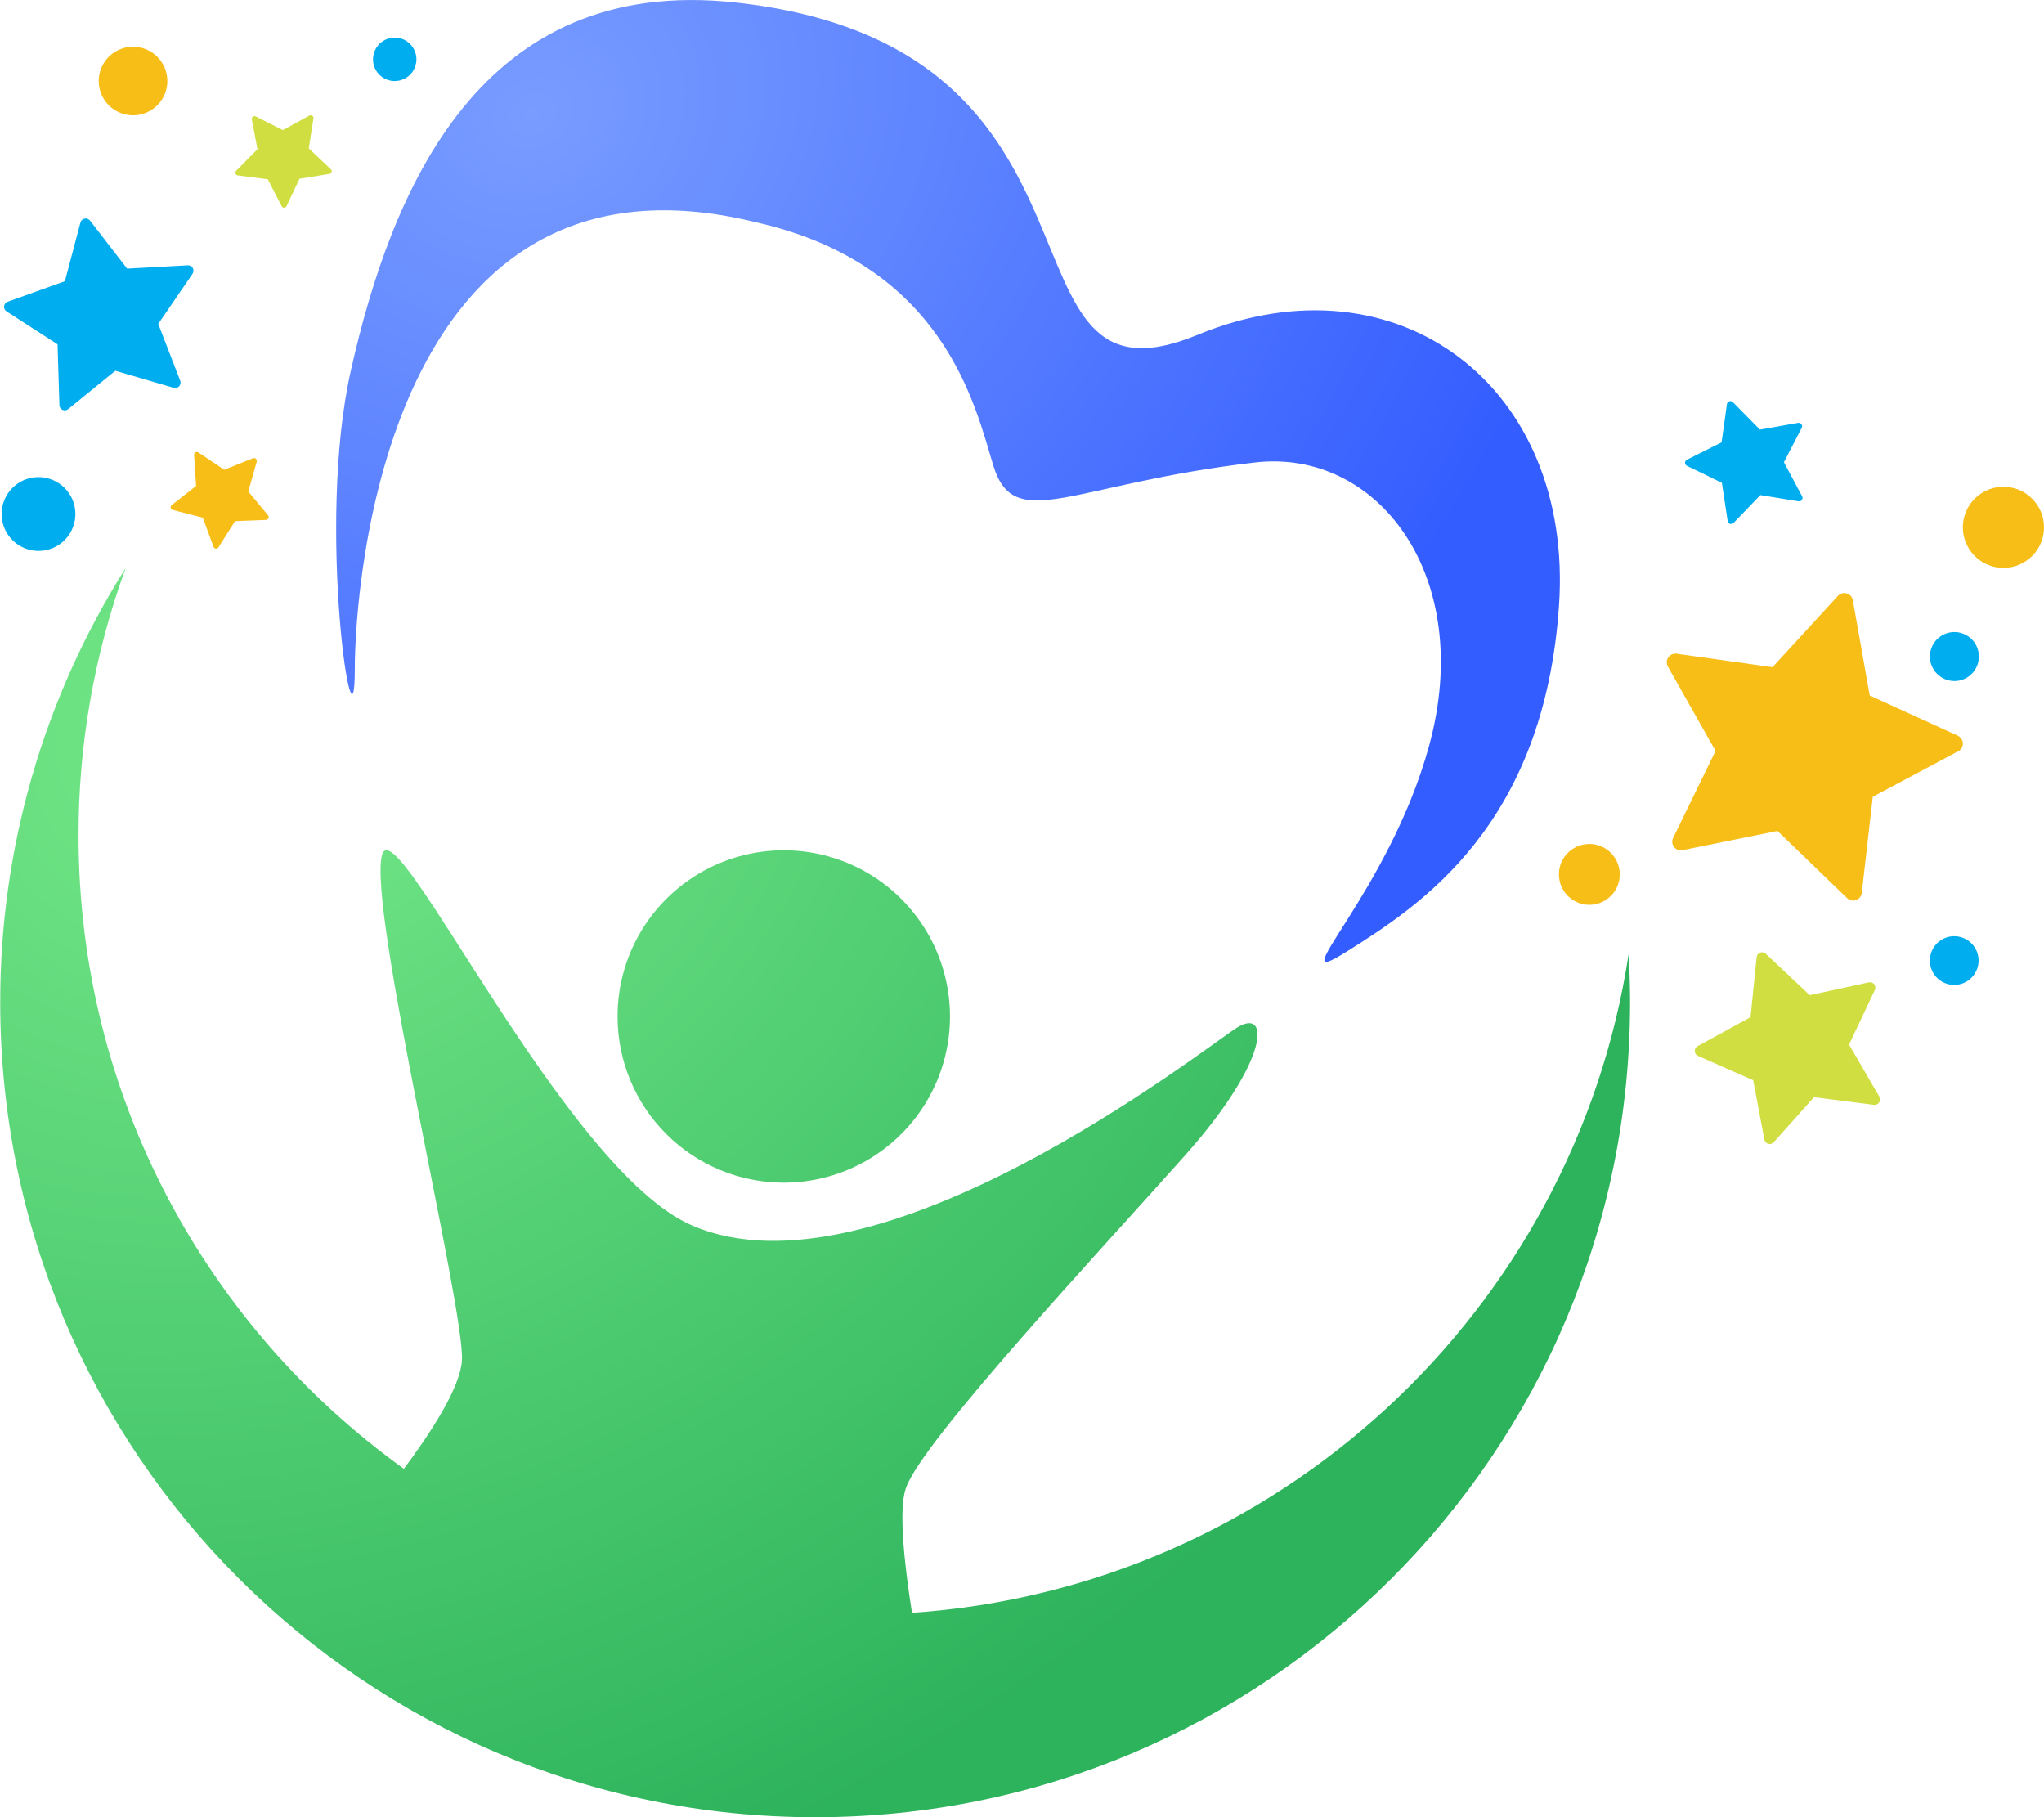 <svg width="45" height="40" viewBox="0 0 45 40" fill="none" xmlns="http://www.w3.org/2000/svg">
<g clip-path="url(#clip0_3701_21968)">
<path d="M7.811 14.729C7.811 12.928 8.48 2.885 16.647 4.893C20.797 5.83 21.473 8.952 21.868 10.247C22.331 11.763 23.576 10.649 27.627 10.18C30.34 9.866 32.48 12.69 31.464 16.411C30.573 19.674 28.133 21.895 29.635 20.955C31.294 19.916 33.987 18.16 34.322 13.343C34.656 8.526 30.786 5.551 26.366 7.37C21.657 9.31 25.08 1.028 16.194 0.055C10.604 -0.558 8.633 4.11 7.721 8.171C6.951 11.607 7.812 17.022 7.811 14.729Z" fill="url(#paint0_radial_3701_21968)"/>
<path d="M13.596 22.375C13.595 21.652 13.81 20.944 14.212 20.343C14.614 19.741 15.185 19.272 15.854 18.995C16.523 18.718 17.259 18.645 17.968 18.786C18.678 18.927 19.331 19.275 19.842 19.787C20.354 20.299 20.703 20.95 20.844 21.66C20.986 22.37 20.913 23.105 20.637 23.774C20.36 24.442 19.891 25.014 19.289 25.416C18.687 25.818 17.98 26.033 17.256 26.033C16.285 26.033 15.355 25.648 14.668 24.962C13.982 24.276 13.596 23.346 13.596 22.375ZM35.855 21.005C34.654 28.857 28.128 34.951 20.078 35.502C19.905 34.403 19.782 33.238 19.941 32.764C20.282 31.741 24.223 27.531 26.097 25.424C27.971 23.318 27.961 22.157 27.225 22.625C26.488 23.094 19.339 28.732 15.241 26.977C12.429 25.772 8.724 17.754 8.413 18.812C8.079 19.951 10.236 28.806 10.17 29.943C10.135 30.536 9.496 31.522 8.892 32.332C4.556 29.218 1.729 24.136 1.729 18.392C1.727 16.383 2.078 14.389 2.768 12.501C0.958 15.363 -0 18.68 0.005 22.066C0.005 31.971 8.037 40.001 17.947 40.001C27.857 40.001 35.887 31.971 35.887 22.066C35.887 21.709 35.875 21.358 35.855 21.007V21.005Z" fill="url(#paint1_radial_3701_21968)"/>
<path d="M7.284 3.726C7.292 3.733 7.298 3.743 7.301 3.754C7.304 3.765 7.303 3.776 7.3 3.787C7.297 3.797 7.29 3.807 7.282 3.814C7.273 3.821 7.263 3.826 7.252 3.828L6.594 3.935L6.308 4.538C6.303 4.548 6.296 4.556 6.286 4.562C6.277 4.568 6.266 4.572 6.255 4.572C6.242 4.572 6.23 4.568 6.22 4.562C6.212 4.556 6.205 4.548 6.201 4.539L5.895 3.946L5.232 3.861C5.221 3.859 5.211 3.854 5.203 3.847C5.194 3.84 5.188 3.831 5.184 3.821C5.18 3.81 5.18 3.799 5.182 3.788C5.185 3.777 5.19 3.767 5.198 3.76L5.668 3.285L5.544 2.628C5.542 2.617 5.543 2.605 5.547 2.595C5.551 2.585 5.558 2.575 5.567 2.569C5.576 2.562 5.587 2.558 5.598 2.557C5.609 2.556 5.62 2.558 5.63 2.563L6.227 2.864L6.813 2.544C6.823 2.539 6.834 2.536 6.845 2.537C6.856 2.538 6.867 2.541 6.876 2.548C6.885 2.554 6.892 2.563 6.897 2.573C6.901 2.583 6.902 2.594 6.901 2.605L6.798 3.266L7.284 3.726ZM41.377 24.143L40.708 22.994L41.276 21.791C41.285 21.771 41.289 21.748 41.287 21.727C41.284 21.704 41.276 21.684 41.262 21.666C41.248 21.649 41.23 21.636 41.209 21.628C41.188 21.621 41.166 21.619 41.144 21.624L39.843 21.906L38.874 20.994C38.858 20.979 38.838 20.968 38.816 20.964C38.794 20.959 38.772 20.961 38.751 20.969C38.73 20.976 38.712 20.99 38.698 21.007C38.685 21.025 38.676 21.046 38.674 21.068L38.539 22.39L37.372 23.029C37.353 23.04 37.337 23.056 37.326 23.075C37.315 23.094 37.31 23.116 37.311 23.139C37.312 23.161 37.319 23.182 37.331 23.201C37.344 23.219 37.361 23.233 37.382 23.242L38.598 23.779L38.844 25.086C38.848 25.105 38.856 25.122 38.868 25.137C38.884 25.157 38.906 25.172 38.93 25.178C38.952 25.184 38.974 25.184 38.995 25.177C39.017 25.171 39.036 25.159 39.051 25.142L39.936 24.152L41.256 24.32C41.278 24.323 41.3 24.32 41.32 24.31C41.341 24.301 41.358 24.287 41.37 24.268C41.383 24.25 41.39 24.228 41.39 24.206C41.391 24.184 41.386 24.162 41.375 24.142L41.377 24.143Z" fill="#D0DE41"/>
<path d="M5.902 11.345C5.91 11.353 5.915 11.364 5.916 11.375C5.918 11.386 5.916 11.398 5.911 11.408C5.906 11.418 5.899 11.427 5.89 11.434C5.88 11.44 5.869 11.444 5.858 11.444L5.174 11.471L4.809 12.049C4.803 12.058 4.795 12.066 4.784 12.07C4.774 12.075 4.763 12.077 4.752 12.076C4.739 12.074 4.726 12.069 4.717 12.06C4.71 12.054 4.704 12.046 4.701 12.037L4.465 11.395L3.802 11.225C3.791 11.223 3.781 11.217 3.773 11.209C3.765 11.2 3.76 11.19 3.758 11.179C3.756 11.168 3.756 11.156 3.76 11.146C3.764 11.135 3.771 11.126 3.78 11.119L4.317 10.697L4.273 10.014C4.273 10.002 4.275 9.991 4.28 9.981C4.286 9.971 4.294 9.963 4.304 9.957C4.313 9.951 4.325 9.948 4.336 9.949C4.347 9.949 4.359 9.953 4.368 9.959L4.936 10.34L5.57 10.087C5.581 10.083 5.593 10.082 5.604 10.084C5.615 10.086 5.626 10.091 5.634 10.099C5.643 10.107 5.649 10.116 5.652 10.127C5.655 10.138 5.655 10.15 5.652 10.161L5.466 10.818L5.902 11.345ZM43.102 16.194L41.163 15.309L40.791 13.211C40.785 13.176 40.77 13.143 40.746 13.117C40.722 13.091 40.692 13.072 40.658 13.062C40.624 13.052 40.587 13.051 40.553 13.061C40.519 13.07 40.488 13.089 40.464 13.115L39.023 14.686L36.912 14.39C36.877 14.385 36.841 14.39 36.808 14.405C36.776 14.419 36.748 14.443 36.727 14.472C36.708 14.501 36.696 14.536 36.695 14.572C36.694 14.607 36.703 14.642 36.72 14.673L37.769 16.529L36.835 18.445C36.819 18.476 36.813 18.512 36.816 18.547C36.82 18.582 36.833 18.616 36.855 18.644C36.877 18.672 36.906 18.694 36.939 18.706C36.972 18.718 37.008 18.721 37.043 18.714L39.132 18.29L40.667 19.771C40.69 19.792 40.717 19.808 40.747 19.817C40.773 19.824 40.801 19.826 40.828 19.822C40.856 19.817 40.882 19.807 40.904 19.792C40.928 19.777 40.947 19.757 40.961 19.733C40.975 19.71 40.985 19.683 40.988 19.656L41.231 17.538L43.112 16.536C43.144 16.52 43.17 16.495 43.188 16.464C43.206 16.433 43.215 16.398 43.214 16.363C43.213 16.327 43.202 16.293 43.182 16.263C43.163 16.234 43.135 16.21 43.103 16.195L43.102 16.194ZM2.929 1.029C2.78 1.029 2.634 1.073 2.509 1.156C2.385 1.239 2.288 1.357 2.231 1.495C2.174 1.633 2.159 1.785 2.188 1.931C2.218 2.078 2.289 2.212 2.395 2.318C2.501 2.423 2.635 2.495 2.782 2.524C2.928 2.553 3.08 2.538 3.218 2.481C3.356 2.424 3.474 2.327 3.557 2.203C3.64 2.079 3.685 1.933 3.684 1.783C3.684 1.583 3.605 1.391 3.463 1.25C3.321 1.108 3.129 1.029 2.929 1.029ZM44.106 10.715C43.93 10.715 43.757 10.767 43.61 10.866C43.463 10.964 43.349 11.103 43.282 11.266C43.214 11.43 43.196 11.609 43.231 11.782C43.266 11.955 43.351 12.114 43.476 12.239C43.6 12.364 43.76 12.449 43.933 12.483C44.106 12.518 44.286 12.5 44.449 12.432C44.612 12.365 44.752 12.25 44.85 12.104C44.948 11.957 45 11.784 45 11.607C45 11.49 44.977 11.374 44.932 11.265C44.887 11.157 44.821 11.059 44.738 10.976C44.655 10.893 44.557 10.827 44.448 10.782C44.34 10.738 44.224 10.715 44.106 10.715ZM34.99 18.578C34.858 18.578 34.728 18.617 34.618 18.691C34.508 18.764 34.422 18.869 34.371 18.991C34.321 19.114 34.308 19.248 34.334 19.378C34.359 19.508 34.423 19.627 34.517 19.721C34.611 19.814 34.73 19.878 34.86 19.904C34.99 19.93 35.124 19.916 35.247 19.866C35.369 19.815 35.473 19.729 35.547 19.619C35.62 19.509 35.66 19.38 35.66 19.247C35.66 19.159 35.643 19.072 35.609 18.991C35.575 18.909 35.526 18.835 35.464 18.773C35.402 18.711 35.328 18.662 35.247 18.628C35.165 18.594 35.078 18.577 34.99 18.577V18.578Z" fill="#F6BE17"/>
<path d="M4.244 5.899C4.255 5.919 4.26 5.941 4.259 5.963C4.258 5.986 4.251 6.007 4.239 6.026L3.484 7.13L3.967 8.378C3.973 8.395 3.976 8.412 3.975 8.429C3.974 8.447 3.969 8.463 3.961 8.479C3.953 8.494 3.941 8.507 3.927 8.518C3.913 8.528 3.897 8.535 3.88 8.538C3.861 8.542 3.841 8.541 3.822 8.536L2.539 8.161L1.502 9.005C1.485 9.019 1.464 9.028 1.442 9.031C1.42 9.034 1.397 9.031 1.377 9.022C1.357 9.012 1.34 8.998 1.327 8.979C1.315 8.96 1.308 8.939 1.308 8.917L1.267 7.579L0.143 6.854C0.125 6.842 0.11 6.825 0.1 6.805C0.091 6.785 0.087 6.762 0.09 6.74C0.092 6.718 0.101 6.697 0.115 6.68C0.129 6.663 0.147 6.649 0.168 6.642L1.429 6.19L1.771 4.897C1.777 4.876 1.788 4.856 1.804 4.841C1.821 4.826 1.841 4.815 1.863 4.811C1.885 4.806 1.907 4.808 1.928 4.816C1.949 4.823 1.967 4.837 1.981 4.854L2.799 5.913L4.135 5.84C4.157 5.839 4.179 5.844 4.198 5.854C4.217 5.865 4.233 5.88 4.244 5.899ZM39.274 10.174L39.666 9.417C39.672 9.405 39.675 9.391 39.675 9.377C39.674 9.363 39.669 9.349 39.66 9.338C39.652 9.326 39.64 9.317 39.627 9.312C39.614 9.307 39.599 9.306 39.585 9.308L38.747 9.457L38.149 8.85C38.139 8.84 38.126 8.833 38.112 8.83C38.098 8.827 38.084 8.828 38.071 8.832C38.057 8.837 38.045 8.845 38.036 8.856C38.027 8.867 38.021 8.88 38.019 8.894L37.902 9.737L37.141 10.118C37.128 10.124 37.117 10.134 37.109 10.146C37.101 10.158 37.097 10.172 37.097 10.187C37.097 10.201 37.101 10.215 37.109 10.227C37.117 10.24 37.128 10.249 37.141 10.255L37.908 10.628L38.036 11.47C38.038 11.484 38.044 11.497 38.053 11.508C38.062 11.518 38.074 11.526 38.087 11.531C38.101 11.535 38.115 11.535 38.129 11.531C38.143 11.528 38.156 11.521 38.166 11.511L38.756 10.898L39.596 11.035C39.608 11.037 39.621 11.036 39.633 11.032C39.643 11.029 39.652 11.023 39.66 11.015C39.668 11.008 39.674 10.998 39.678 10.988C39.682 10.978 39.684 10.967 39.684 10.956C39.683 10.945 39.68 10.934 39.675 10.925L39.274 10.174ZM0.848 10.502C0.687 10.502 0.53 10.55 0.397 10.639C0.263 10.729 0.159 10.855 0.097 11.004C0.036 11.152 0.02 11.316 0.051 11.473C0.083 11.631 0.16 11.775 0.274 11.889C0.388 12.002 0.532 12.08 0.69 12.111C0.848 12.142 1.011 12.126 1.159 12.065C1.308 12.003 1.435 11.899 1.524 11.765C1.613 11.631 1.66 11.474 1.66 11.314C1.66 11.098 1.574 10.892 1.422 10.74C1.27 10.588 1.063 10.502 0.848 10.502V10.502ZM8.691 0.828C8.596 0.827 8.504 0.855 8.425 0.908C8.346 0.96 8.285 1.035 8.248 1.122C8.212 1.209 8.202 1.306 8.22 1.398C8.238 1.491 8.284 1.577 8.351 1.644C8.418 1.711 8.503 1.756 8.596 1.775C8.688 1.794 8.785 1.784 8.872 1.748C8.96 1.712 9.035 1.651 9.087 1.572C9.14 1.494 9.168 1.401 9.168 1.307C9.168 1.18 9.118 1.058 9.029 0.968C8.939 0.878 8.818 0.828 8.691 0.827V0.828ZM43.027 14.991C43.133 14.991 43.238 14.96 43.326 14.901C43.415 14.841 43.484 14.757 43.525 14.659C43.566 14.56 43.577 14.452 43.556 14.347C43.535 14.243 43.484 14.146 43.409 14.071C43.333 13.996 43.237 13.944 43.133 13.923C43.028 13.902 42.919 13.913 42.821 13.954C42.722 13.995 42.638 14.064 42.579 14.152C42.519 14.241 42.488 14.345 42.488 14.452C42.488 14.595 42.545 14.732 42.646 14.833C42.747 14.934 42.884 14.991 43.027 14.991V14.991ZM43.022 20.608C42.916 20.608 42.813 20.64 42.724 20.699C42.636 20.758 42.568 20.842 42.527 20.94C42.487 21.038 42.477 21.145 42.497 21.249C42.518 21.353 42.569 21.449 42.644 21.524C42.719 21.599 42.815 21.649 42.919 21.67C43.023 21.691 43.131 21.68 43.229 21.639C43.327 21.599 43.41 21.53 43.469 21.442C43.528 21.354 43.56 21.25 43.56 21.144C43.56 21.074 43.546 21.004 43.519 20.939C43.492 20.873 43.452 20.814 43.402 20.765C43.352 20.715 43.293 20.675 43.228 20.648C43.163 20.622 43.093 20.608 43.022 20.608Z" fill="#00AEEF"/>
</g>
<defs>
<radialGradient id="paint0_radial_3701_21968" cx="0" cy="0" r="1" gradientUnits="userSpaceOnUse" gradientTransform="translate(11.731 2.458) rotate(63.968) scale(20.828 24.55)">
<stop stop-color="#789CFF"/>
<stop offset="1" stop-color="#345DFF"/>
</radialGradient>
<radialGradient id="paint1_radial_3701_21968" cx="0" cy="0" r="1" gradientUnits="userSpaceOnUse" gradientTransform="translate(5.772 15.693) rotate(63.397) scale(27.186 32.537)">
<stop stop-color="#76E989"/>
<stop offset="1" stop-color="#2DB35C"/>
</radialGradient>
<clipPath id="clip0_3701_21968">
<rect width="44.995" height="40" fill="white" transform="translate(0.005)"/>
</clipPath>
</defs>
</svg>
